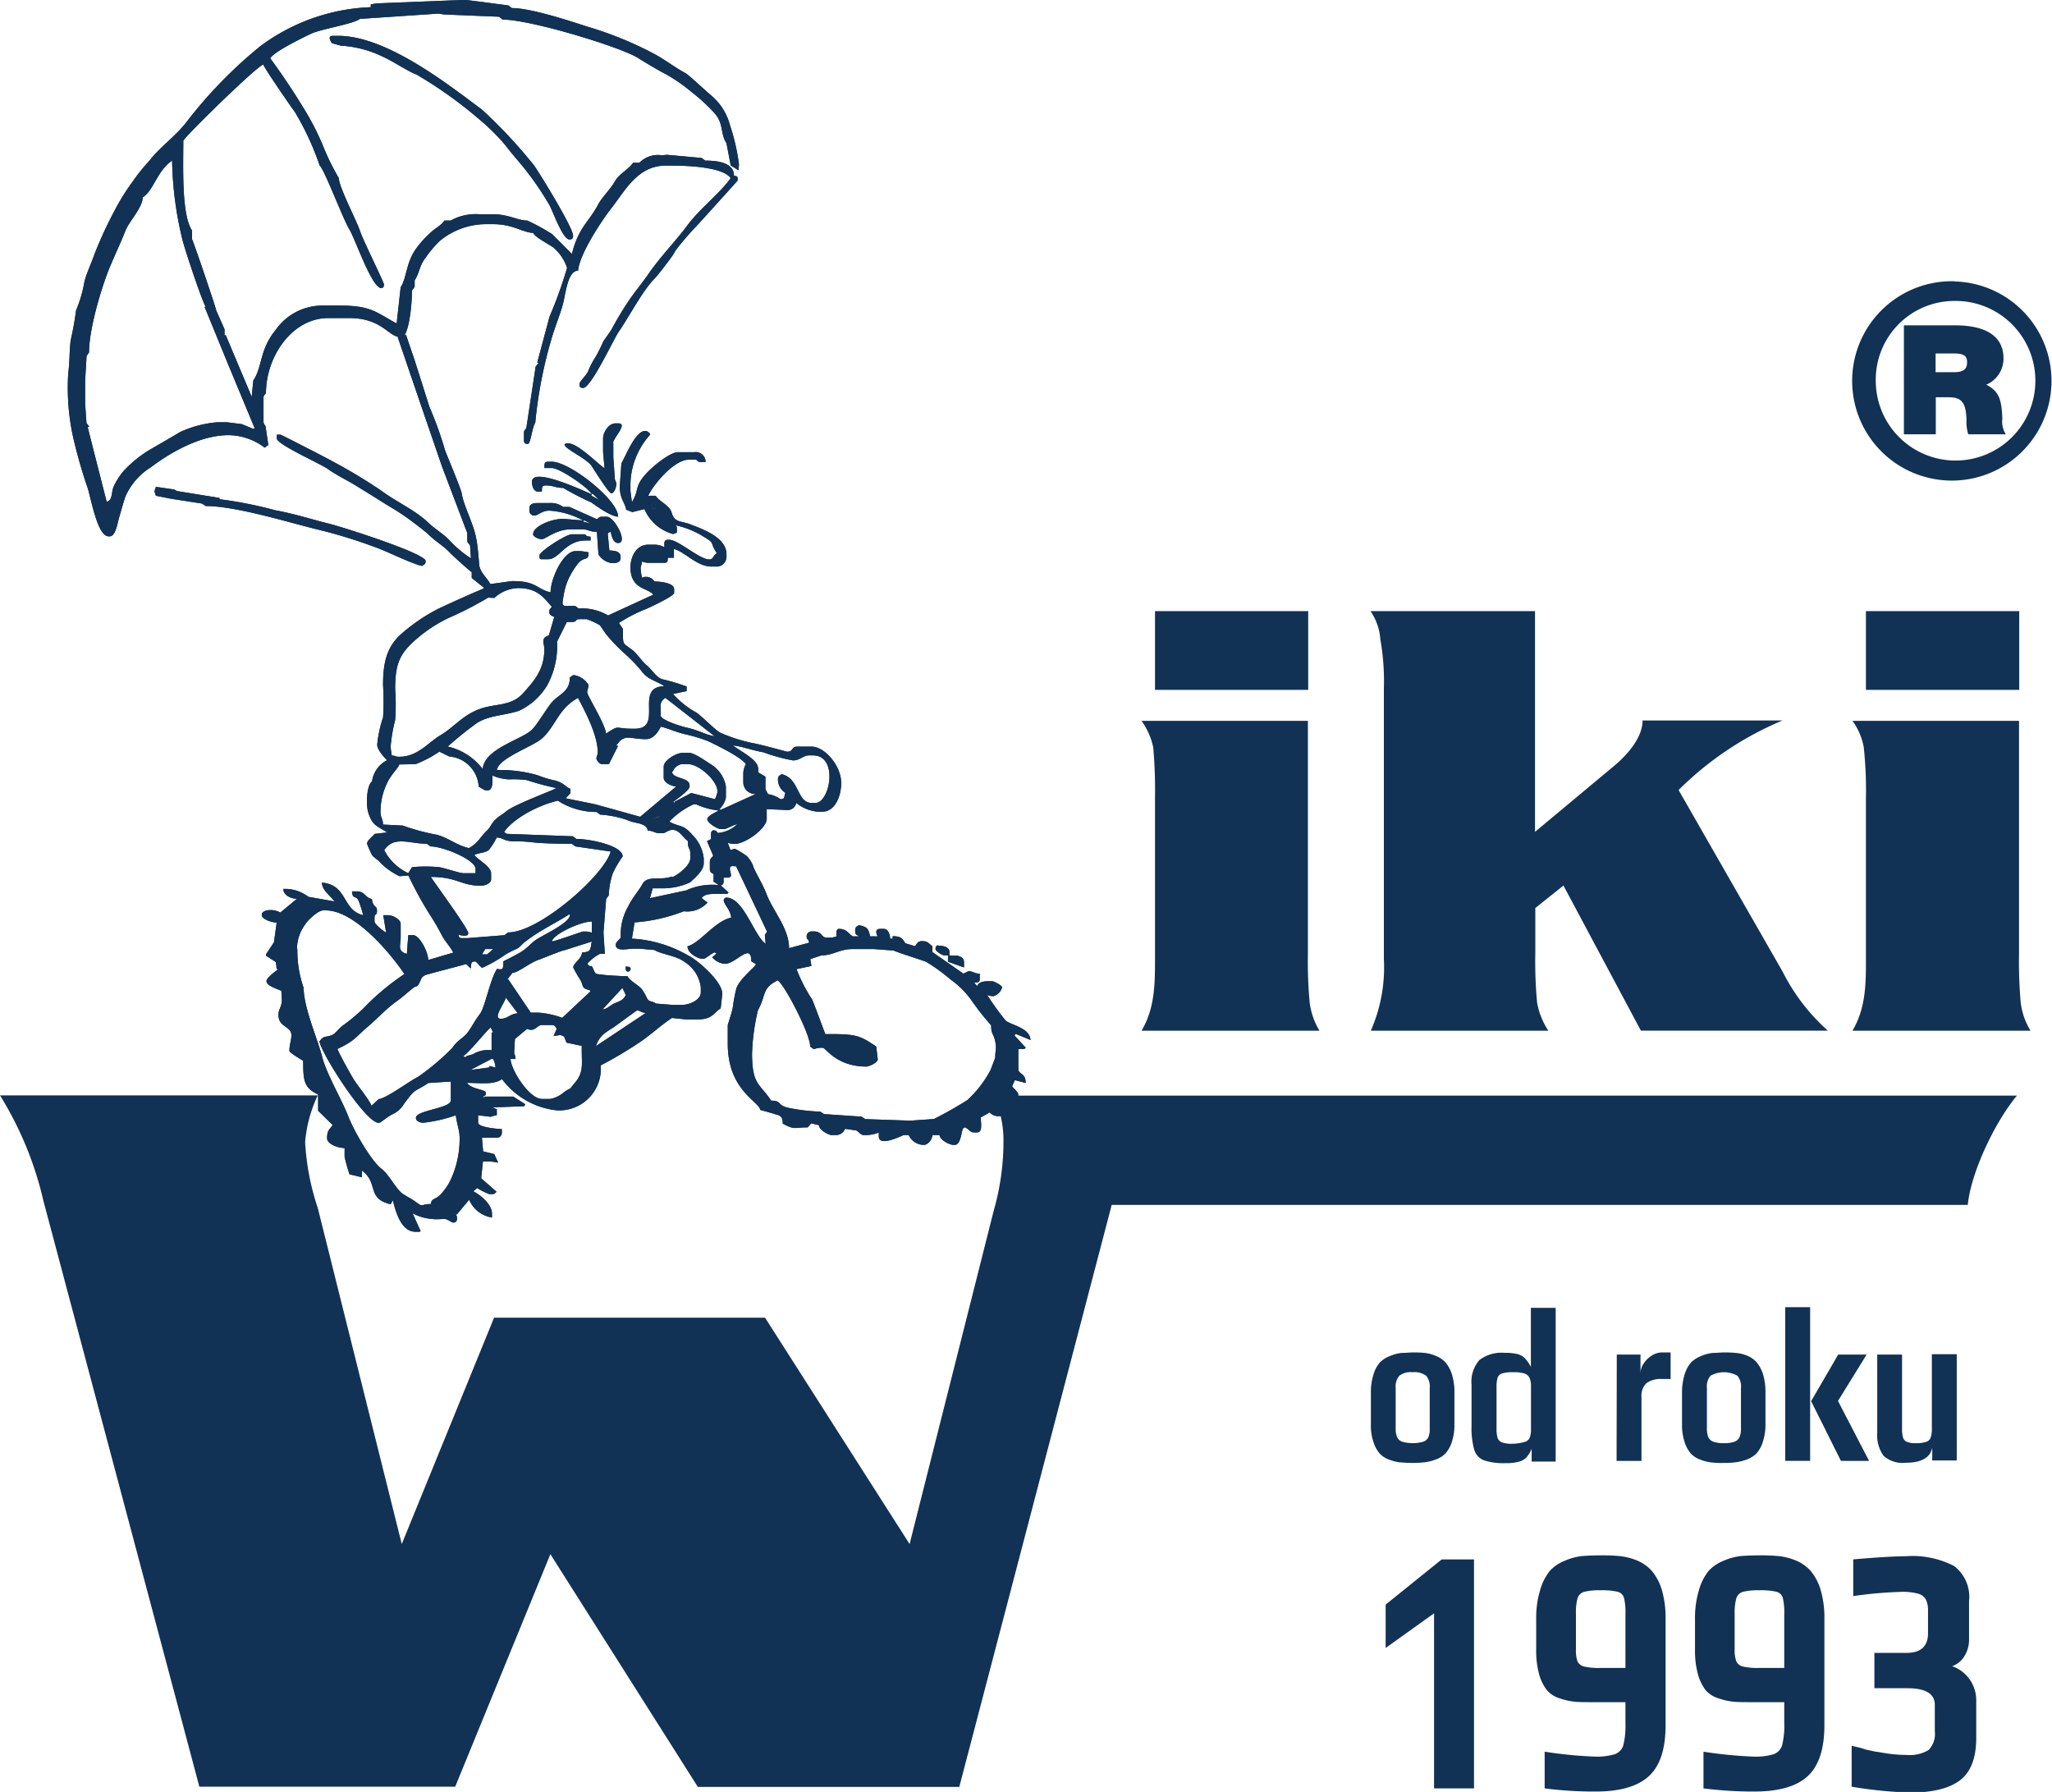 <svg id="Layer_1" data-name="Layer 1" xmlns="http://www.w3.org/2000/svg" viewBox="0 0 208.54 182.09"><defs><style>.cls-1,.cls-2{fill:#113255;}.cls-1{fill-rule:evenodd;}</style></defs><title>Logo</title><path class="cls-1" d="M237.22,82.64h1.34c1.31,0,1.74.53,1.8,2.28a4.14,4.14,0,0,0,.18,1.48h3.81a2.46,2.46,0,0,1-.35-1.57c-.06-2.1-.41-2.83-1.63-3.47a2.87,2.87,0,0,0,1.75-2.68c0-2.18-1.69-3.35-4.92-3.35H234V86.4h3.24V82.64Zm0-4.45h1.86c1,0,1.34.23,1.34.9s-.35,1-1.34,1h-1.86V78.19Zm1.92-7.34A10.13,10.13,0,1,0,249,81a10.11,10.11,0,0,0-9.9-10.13Zm0,2a8.11,8.11,0,1,1-8,8.12,8,8,0,0,1,8-8.12Z" transform="translate(-40.51 -42.27)"/><path class="cls-1" d="M173.46,104.37H157.89v8h15.57v-8Zm0,11.15H156.52a7.13,7.13,0,0,1,1.19,2.69,49.81,49.81,0,0,1,.18,5.18v16.32c0,2.48,0,5-1.37,7.3h18.09a7.24,7.24,0,0,1-1-2.87,44.87,44.87,0,0,1-.18-5V115.52Zm25.93,16.72L207.27,147h19a20.15,20.15,0,0,1-4.6-6l-10.57-18.45a33,33,0,0,1,10.57-7.07H207.44c0,1.72-1.5,3.45-2.87,4.6l-8.06,6.72V104.37H179.79a5.76,5.76,0,0,1,1,2.87,24.24,24.24,0,0,1,.36,5v27.47a16,16,0,0,1-1.33,7.3h18.05a7.51,7.51,0,0,1-1.15-2.87,44.87,44.87,0,0,1-.18-5v-4.6l2.88-2.3Zm46.33-27.87H230.14v8h15.58v-8Zm0,11.15H228.77a6.49,6.49,0,0,1,1.15,2.69,40.81,40.81,0,0,1,.22,5.18v16.32c0,2.48,0,5-1.37,7.3h18.1a7.1,7.1,0,0,1-1-2.87,47.49,47.49,0,0,1-.17-5V115.52ZM96.43,200.18l15,23.67H138l15.49-59.14h87c.31-3.19,2.65-8.28,5-11.11h-104a10.78,10.78,0,0,1,1,4.43,25.61,25.61,0,0,1-1,7.3l-8.54,33.84-14.69-23H90.72l-9.38,23L72.8,165a25.2,25.2,0,0,1-1.28-6.68,13.82,13.82,0,0,1,1.28-4.74H40.51a35.34,35.34,0,0,1,4.42,10.75l15.84,59.5h26l9.69-23.67Z" transform="translate(-40.51 -42.27)"/><path class="cls-1" d="M74.25,46.66l.89.25A11.18,11.18,0,0,1,79.35,48c1.07.47,2.64,1.54,3.48,1.84a43.62,43.62,0,0,1,6.31,4.49A22,22,0,0,1,91.85,57c.81,1.08,1.59,1.88,2.39,2.95a30.13,30.13,0,0,1,2.13,3.2c.35.66,1.34,3.45,2,3.45.29,0,.38-.09.38-.38,0-.83-3.36-6.27-3.94-7.11a50.78,50.78,0,0,0-5.33-5.71c-3.13-2.3-9.56-7.49-14.61-7.49h-.5c-.62,0-.27.5-.13.76Z" transform="translate(-40.51 -42.27)"/><path class="cls-2" d="M74.25,46.66l.89.25A11.18,11.18,0,0,1,79.35,48c1.07.47,2.64,1.54,3.48,1.84a43.62,43.62,0,0,1,6.31,4.49A22,22,0,0,1,91.85,57c.81,1.08,1.59,1.88,2.39,2.95a30.13,30.13,0,0,1,2.13,3.2c.35.66,1.34,3.45,2,3.45.29,0,.38-.09.38-.38,0-.83-3.36-6.27-3.94-7.11a50.78,50.78,0,0,0-5.33-5.71c-3.13-2.3-9.56-7.49-14.61-7.49h-.5c-.62,0-.27.5-.13.76Z" transform="translate(-40.51 -42.27)"/><path class="cls-1" d="M102.82,87.29c0-.51,1.56-2,.51-2h-.26c-.72,0-1.27.93-1.27,1.52v1.4l.15,1.65c-.65-.42-2.7-2.54-3.7-2.54-.25,0-.23,0-.38.13.13.5,2.25,1.4,2.77,2.18.26.39,1.74,2.77,2,2.77s.51-.56.51-1A1.87,1.87,0,0,0,103,91l-.16-2.28,0-1.4Z" transform="translate(-40.51 -42.27)"/><path class="cls-2" d="M102.82,87.29c0-.51,1.56-2,.51-2h-.26c-.72,0-1.27.93-1.27,1.52v1.4l.15,1.65c-.65-.42-2.7-2.54-3.7-2.54-.25,0-.23,0-.38.13.13.5,2.25,1.4,2.77,2.18.26.39,1.74,2.77,2,2.77s.51-.56.51-1A1.87,1.87,0,0,0,103,91l-.16-2.28,0-1.4Z" transform="translate(-40.51 -42.27)"/><path class="cls-1" d="M106.76,94c.51-.14.36,0,.38-.64h-.38V94Z" transform="translate(-40.51 -42.27)"/><path class="cls-2" d="M106.76,94c.51-.14.36,0,.38-.64h-.38V94Z" transform="translate(-40.51 -42.27)"/><path class="cls-1" d="M101.39,93.06l-.8-.43.13-.22.67.65Zm1.94,1.72c0-1.73-4.93-5.59-6.73-5.59h-.38c-.43,0-.37.23-.38.64h.76c.8,0,3.71,2,4.06,2.67-.26-.07-6.09-2.92-6.09-1.27,0,.44.18,1,.63,1h.38c0-.41,0-.63.38-.63.81,0,1,.25,1.78.25a29.39,29.39,0,0,0,2.85,1.47c.57.39,2,1.45,2.74,1.45Z" transform="translate(-40.51 -42.27)"/><path class="cls-2" d="M101.39,93.06l-.8-.43.13-.22.67.65Zm1.94,1.72c0-1.73-4.93-5.59-6.73-5.59h-.38c-.43,0-.37.23-.38.64h.76c.8,0,3.71,2,4.06,2.67-.26-.07-6.09-2.92-6.09-1.27,0,.44.18,1,.63,1h.38c0-.41,0-.63.38-.63.81,0,1,.25,1.78.25a29.39,29.39,0,0,0,2.85,1.47c.57.39,2,1.45,2.74,1.45Z" transform="translate(-40.51 -42.27)"/><path class="cls-1" d="M99.88,95.14l.68.34-.81-.21.13-.13Zm3.7,3.7c0-.52-.58-.63-1.14-.63l-.16-1.65c0-.17.19-.2.29-.26.1.44.25,1.15.76,1.15,1.06,0-.39-2.67-1.14-2.67h-.51c-.29,0-.28.1-.51.25l-2.8-1.25h-.63a2.09,2.09,0,0,0-1.4-.39H95.07c-.39,0-.76.12-.76.51v.26a.49.49,0,0,0,.51.5c.37,0,.75-.5,1.52-.5a8.22,8.22,0,0,1,3.43,1L97.87,95c-1.11-.08-3.18.7-3.18,1.55,0,.25.53.51.89.51s1.46-1,2.92-1h1.15c.71,0,.69.25,1.52.25l.16,2.29a1.88,1.88,0,0,0,1.36.89h.13c.39,0,.76-.12.76-.51v-.13Z" transform="translate(-40.51 -42.27)"/><path class="cls-2" d="M99.88,95.14l.68.34-.81-.21.13-.13Zm3.7,3.7c0-.52-.58-.63-1.14-.63l-.16-1.65c0-.17.19-.2.29-.26.1.44.25,1.15.76,1.15,1.06,0-.39-2.67-1.14-2.67h-.51c-.29,0-.28.1-.51.25l-2.8-1.25h-.63a2.09,2.09,0,0,0-1.4-.39H95.07c-.39,0-.76.12-.76.51v.26a.49.49,0,0,0,.51.5c.37,0,.75-.5,1.52-.5a8.22,8.22,0,0,1,3.43,1L97.87,95c-1.11-.08-3.18.7-3.18,1.55,0,.25.53.51.89.51s1.46-1,2.92-1h1.15c.71,0,.69.25,1.52.25l.16,2.29a1.88,1.88,0,0,0,1.36.89h.13c.39,0,.76-.12.76-.51v-.13Z" transform="translate(-40.51 -42.27)"/><path class="cls-1" d="M96.22,99.1c1.15,0,1.73-1.91,3.81-1.91h.5v-.38c-.74-.06-.26-.25-.76-.25H98.63c-.6,0-3.3,1.74-3.3,2.16s.09.38.38.38Z" transform="translate(-40.51 -42.27)"/><path class="cls-2" d="M96.22,99.1c1.15,0,1.73-1.91,3.81-1.91h.5v-.38c-.74-.06-.26-.25-.76-.25H98.63c-.6,0-3.3,1.74-3.3,2.16s.09.38.38.38Z" transform="translate(-40.51 -42.27)"/><path class="cls-1" d="M58.14,92l-1.79-.26c-.09.36-.13.26-.13.53,0,0,.09.23.13.38l1.54.3,3.15.49.37.25c3.15,0,8.69,1.75,11.64,2.45a51.68,51.68,0,0,1,5.34,1.64c1.44.49,3.68,1.67,5,2,.2-.13.38-.17.38-.5,0-.77-8.49-3.47-9.8-3.79-1.86-.46-3.48-1-5.49-1.37A42,42,0,0,0,62.82,93l0-.13-4.32-.7-.38-.2Z" transform="translate(-40.51 -42.27)"/><path class="cls-2" d="M58.14,92l-1.79-.26c-.09.36-.13.26-.13.53,0,0,.09.23.13.38l1.54.3,3.15.49.37.25c3.15,0,8.69,1.75,11.64,2.45a51.68,51.68,0,0,1,5.34,1.64c1.44.49,3.68,1.67,5,2,.2-.13.38-.17.38-.5,0-.77-8.49-3.47-9.8-3.79-1.86-.46-3.48-1-5.49-1.37A42,42,0,0,0,62.82,93l0-.13-4.32-.7-.38-.2Z" transform="translate(-40.51 -42.27)"/><path class="cls-1" d="M106.76,125.76c.52,0,.53-.16.76-.51-.5.12-.52.14-.76.51Z" transform="translate(-40.51 -42.27)"/><path class="cls-2" d="M106.76,125.76c.52,0,.53-.16.76-.51-.5.12-.52.14-.76.51Z" transform="translate(-40.51 -42.27)"/><path class="cls-1" d="M135.84,138.33c-.18,0-.26.18-.26.38s.67.64.89.64h.38V140l1.63.58,0-.58c0-.41-.46-.63-.89-.63H137V139c0-.5-.63-.64-1.14-.64Z" transform="translate(-40.51 -42.27)"/><path class="cls-2" d="M135.84,138.33c-.18,0-.26.18-.26.38s.67.64.89.64h.38V140l1.63.58,0-.58c0-.41-.46-.63-.89-.63H137V139c0-.5-.63-.64-1.14-.64Z" transform="translate(-40.51 -42.27)"/><path class="cls-1" d="M104.34,141a.3.3,0,0,0,.26-.25c0-.26-.26-.24-.51-.26,0,.25,0,.51.25.51Z" transform="translate(-40.51 -42.27)"/><path class="cls-2" d="M104.34,141a.3.3,0,0,0,.26-.25c0-.26-.26-.24-.51-.26,0,.25,0,.51.25.51Z" transform="translate(-40.51 -42.27)"/><path class="cls-1" d="M85,43.64l.64.1,5.59.23.36.29c2.85,0,12,2.79,13.76,3.9.63.4,2.18,1.33,2.8,1.63a17.48,17.48,0,0,1,2.63,1.82,18.53,18.53,0,0,1,2.32,2.13c1,1.1.58,2.09,1.24,3.08l.43,2.27.79.48.05-.6a21.18,21.18,0,0,0-.92-4A5.87,5.87,0,0,0,112.82,52c-.56-.46-2.28-2.09-2.65-2.3-1.09-.59-2-1.3-3-1.86A36.62,36.62,0,0,0,100.28,45c-1.65-.53-5.77-1.91-7.75-1.91l-.36-.27-4.32-.56-1.92.07-7.11.28-.63.1V43a20,20,0,0,0-11.27,4,46.13,46.13,0,0,0-7.5,7.73c-1.15,1.46-2.64,2.46-3.74,3.89A18.25,18.25,0,0,0,54,60.71,22.28,22.28,0,0,0,52.52,63a42.4,42.4,0,0,0-2.44,5.18c-.3.89-.84,2-1,2.78a13.36,13.36,0,0,1-.84,2.85,30.15,30.15,0,0,1-.54,3c-.15,1-.09,2.27-.25,3.3a23.57,23.57,0,0,0,.44,6.35,50.29,50.29,0,0,0,1.54,5.43c.36,1.17,1,4.88,2.11,4.88h.13c.57,0,.77-1.28.93-1.85.27-.94.37-1.32.64-2.16a6.66,6.66,0,0,1,2.59-3c1.78-1.34,4.88-3.27,7.9-3.27a6.17,6.17,0,0,1,3.68,1.27l.37-.27-.28-1.89c-.11-.23-.21-.22-.21-.51V82.72c0-.29.1-.28.25-.51,0-3.64,2.6-7.62,6.35-7.62H76c3.29,0,4,1.88,5.08,1.91l-.16,0,2.27,6.65,2.27,6.61L88,96.44v.88l.28.37L88.37,99a10.7,10.7,0,0,1-2.22-1.87c-.69-.7-1.4-1.06-2.15-1.78-1.26-1.22-3.34-2.16-4.77-3.24a54.84,54.84,0,0,0-5-3c-.42-.25-5.15-2.67-5.21-2.67h-.38v.38c0,.62,4.49,2.59,5.24,3.14s1.88,1.1,2.64,1.56c.93.58,1.64,1,2.58,1.6s1.68,1,2.57,1.62c.41.27,2.07,1.53,2.37,1.83.75.75,1.52,1.13,2.26,1.93.28.29,1.83,1.69,2.15,1.91V101l1.25,1-.11.12c-.15,0-4.26,1.86-4.65,2.07a18.16,18.16,0,0,0-3.89,2.72c-1.2,1.22-1.62,2.63-1.61,5a25.08,25.08,0,0,1,0,3.26,12.23,12.23,0,0,0-.59,2.71V118c0,.45.72,1.26,1,1.52a2.84,2.84,0,0,0-1.53,2.16c-.56.38-.63,2.41-.38,3.18.45,1.4,1,1.37,1.91,2l-1.27.15c-.22.29-.77.66-.77,1a10.79,10.79,0,0,0,.51,1.15c.12.2.6.47.86.79a7.08,7.08,0,0,0,1.94,1.36l.89-.08a39,39,0,0,0,2.19,4,21.43,21.43,0,0,1,1.17,2c.36.7.82,1.12,1.21,1.84l-2.55.75c0-.81-.89-2.52-1.52-2.52H82l-.14,1.9c-1-.26-.63-.9-.63-1.65v-1.4c0-.44-.78-.88-1.27-.88h-.5l.29,1.77c-.27-.15-1.18-.85-1.18-1.14v-.38c0-.44.25-.19.25-.64v-.12c0-.48-.43-.27-.51-1.14-.67-.08-.69-.77-1.52-.77h-.51c.08.93.43.28.72,1.07a12.81,12.81,0,0,1,.42,1.35c-2.15-.5-1.56-3.09-4.19-3.31,0,.79.91,1.37,1.27,1.91l-2.65-.47a3.94,3.94,0,0,0-2.17-.8H69.3c0,.62.76,1,1.39,1L69,135a2,2,0,0,0-1-.25c-.39,0-.89.1-.89.51s1,.75,1.52.76l-.28,2-.81,1.23,0,.13,1,.65.06.4c0,.25,0,.23.13.38-.23.15-1.14.85-1.14,1.15,0,.5,1.1.79,1.52,1,0,.48.1,1.08,0,1.32-.08.41-.3.63-.3,1.09,0,1,.65,1.07,1.11,1.56s0,1.23,0,2.13c0,.17,1.18.87,1.4,1,0,2.07.09,2.75,1.52,3.43l0,1.65,1.48,1.45c-.36.51-.57.56-.57,1.34,0,.62,1.15,1,1.78,1v.89a17.21,17.21,0,0,0,.5,1.78l1.26.3v-.68c1.73,1.26.44,2.85,2.92,3.42l.22-.4c.33,1.27.86,3.2,2.32,3.2h.39l.12-.06-.82-1.82a5,5,0,0,0,2,.58c.41.06.84,0,1.22,0s.69.36.91.36.38-.09.38-.38,0-.17-.12-.51l.1.08,1.26-1.51a3,3,0,0,0,2.32,1.81v-.38c0-1-1.21-1.92-1.9-2.29L89,163a7.81,7.81,0,0,0,1.23.61h.25c.25,0,.23,0,.38-.13l.11-.11L89.41,162l.18-1.71h.66a6,6,0,0,1,.89.13l-.4-.88-1.13-.27-.12-1.39H91a.49.49,0,0,0,.51-.51V157c-.41,0-2.41-.18-2.41-.64v-.76l1.26.15c.15,0,.28-.12.64-.15V155l-.41-.2,3.21-.12.08-.21-1.21-.77-2.94,0,0,.13-.13-.12c.22-.17.28-.05.28-.4s-1.45-.33-1.91-1c1.45,0,2.67.22,3.56-.38a8,8,0,0,0,5.59,3.17,4.23,4.23,0,0,0,4.44-4.57,41.83,41.83,0,0,0,3.83-2.26c1.26-.83,2.15-1.72,3.41-2.56l1.52.16.89,0c1.73,0,1.67-.55,2.54-1.14l.16-1.39c.12-1.25-2.51-3.53-3.5-4a12.87,12.87,0,0,0-5.68-1.69L105,136a16.92,16.92,0,0,0,5-1.13,2.78,2.78,0,0,0,2.41-.88l-.59-.46c.27-.4.83-.43,1.61-.43h1l.12-.13-.79-.73-.09.1c.23-.2.38-.16.38-.51v-.38h.38c.63,0,.26-.49.26-.89s.35-.25.63-.26l3.14,6.63c0,.09-.22.29-.22.36l.08.88c-1.18-.8-2.23-4.69-4-4.69a.3.3,0,0,0-.26.25c0,.44.7,1,.76,1.78-1.74.41-3.13,2.57-4.44,2.92,0,.75,1.11,1.27,1.52,1.27h.13c.19,0,1-.73,1.14-.64l.15.11-.43.38a1.89,1.89,0,0,0,1.3.66c1.12,0,2.67-2.24,2.67-.26l.48.3c-.05.24-1.68,1.5-2,2.47a18.52,18.52,0,0,0-.36,1.93c-.07.45-.51,1.75-.51,1.78v1.9c0,4.75,3.23,5.89,3.3,6.73.45.11,1.06.29,1.38.39.6.19.91.16.91,1,1.26.67,1.12.38,2.54.38l.35-.41.79.19c0,.49,1,1,1.27,1h.38a1,1,0,0,0,1-.63l1.14.16c.29.16.45.47.76.47h.38a4,4,0,0,0,1.15-.25v.38c0,1.16,2.47-.13,2.54-.13h.5a1.69,1.69,0,0,0,1.53,1c.45,0,.85-.56.89-1H136c0,.48,1,1,1.4,1h.13c.53,0,.64-.94.76-1.4.23-.91.68.13,1.14.13h.38c.58,0,.38-.9.38-1.52l.9-.51a1.17,1.17,0,0,0,.88.38h.51l-.3-1.55.29-.13.17.78c.41.11.39.26.85.26s.51-.56.51-1v-.51c0-.32-.43-.59-.63-.89l.28-.62,1.1.29c0-1.07-.75-.83-.75-1.45v-2h.38c.25,0,.23,0,.38-.13l-1.15-1.25.12-.16,1.51.62c-.07-1.28-2.12-1.54-2.55-2a26.86,26.86,0,0,1-1.86-2.58,1.72,1.72,0,0,0,.63.13,1.29,1.29,0,0,0,.89-.89c0-.22-.85-.63-1-.63h-.39c-.54,0-1,.09-1.14.5l-.3-.35c.41-.06.56,0,.56-.41v-.51c-.54,0-.68-.25-1.15-.25l-.51.25-3.15-2.19,0-.6c-.35-.24-.44-.51-1-.51h-.12c-.36,0-.49.29-.64.51l-1-.3c-.31-.52-.43-.7-1.28-.72v.26h-.26c0-.46-.22-1-.63-1h-.38c-.56,0-.4.47-.26.76h-.76c-.19-.83-.31-.95-1.14-1.14-.2.13-.38.17-.38.51v.13c0,.35.15.31.38.5h-.64c-.46-.31-.61-.76-1.39-.76-.18,0-.26.18-.26.38v.38a1.72,1.72,0,0,1-.63.13h-.38c-.51,0-.45-.63-1.27-.63H123a.49.49,0,0,0-.51.5c0,.42.11.1.26.64l-2.05.56c0-2-1.63-3.78-2.29-5.49-.38-1-.83-1.66-1.29-2.65a3,3,0,0,0-.7-1.21,10.84,10.84,0,0,0-1.17-.73c-.26,0-.16,0-.5.12l-.28-.75a2.28,2.28,0,0,0,.66.12c1.18,0,3.3-1.61,3.3-2.54v-1l2,.09a.89.89,0,0,0,1-.72,4,4,0,0,0,2.16.89h.5c1.28,0,1.91-1.58,1.91-2.92,0-1.75-1.68-3.69-3-3.69h-1.52c-.51,0-.39.51-.89.51h-.13s-2.82-.78-3.56-.89a16.51,16.51,0,0,1-3.25-1.06c-.65-.44-1.57-1.42-2.33-2a8.92,8.92,0,0,1-2.41-1.91l1.38-.29v-.47a20.36,20.36,0,0,0-2.44-.73c-.63-.16-1.09-1-1.62-1.43s-.93-1.15-1.48-1.57c-1-.77-.93-.42-.93-2.11l-.41-.62a16,16,0,0,1,2.89-1.47c.43-.21,2.72-1.25,2.72-1.59v-.38c0-.63-1.42-.77-2-.77a1,1,0,0,0-1.27-.38,7.3,7.3,0,0,1-.13-.89c0-.47.09-.24.13-.76a1.78,1.78,0,0,0,.64.13H108c.38,0,.35-.15.38-.51H109v-.89c1.08.25,2.32,1.78,3.81,1.78h.64a1,1,0,0,0,.89-1v-.25c0-1.67-2.29-2.5-3.58-3-1.07-.44-1.69-.15-2-1.26-.22-.71-1.22-1.08-1.62-1.68h-.76c.57-1.19,2.63-3.68,4.19-3.68h.5c.45,0,.2.25.64.25h.51a1,1,0,0,0-1.15-1h-1.65c-.84,0-2.5,1.42-3,1.93-1.56,1.57-.88,1.87-1.69,3.15l-.15-1.14,0-.77a7.72,7.72,0,0,1,2-4.95c0-.15-.26-.38-.51-.38-1,0-2,2.62-2.41,3.3l-.16,2.28,0,.13c0,1.22.58,1.65.64,2.29l.63.25L106,94a4.43,4.43,0,0,0,2.93,2.54l.37-.15v-.36c0-.24,0-.23-.13-.38a8.79,8.79,0,0,1,2.59,1c1.6.93.77.6,1.6,1.83-.46.31-.34.64-.76.64-1,0-3.16-2-4.07-2h-.12c-.46,0-.38.32-.38.76a2,2,0,0,0-1-.26h-.63c-1.39,0-1.93,1.53-1.8,2.68.21,1.89,1.8,1.72,2.3,2.4l-4.59,2.11a5.35,5.35,0,0,0-3-.71l-.36-.27c-1.37,0-1.38.21-1.17-1a7,7,0,0,1,.52-1.77,8.32,8.32,0,0,1,.92-1.49c.73-.87,1.09-.18,1.11-1.17a6,6,0,0,0-.89-.13H99c-1.22,0-2.51,2.69-2.54,4.19-1.42-.33-1.42-1.14-3.81-1.14h-.13l-2.17.3c-.36-.64-1-1.18-1.12-1.83-.11-1.06-.13-1.74-.31-2.74-.29-1.61-1.26-3.29-1.48-4.61C87.39,92,86,88.73,85.73,88a36.27,36.27,0,0,0-1.58-4.39L82.69,79l-.92-2.71-.16.06c.53-.78.77-3.26.77-4.57l.27-.37,0-.65c.46-.68.48-1.47,1.06-2.23a12.06,12.06,0,0,1,1.45-1.74,7.41,7.41,0,0,1,4.6-1.74h.89c2,0,3,.86,4.06.89.12.42,1.64,1.17,2.06,1.5a4.62,4.62,0,0,1,1.37,2.05,42.89,42.89,0,0,1-1.78,4.95l-1.25,4.67.13.05-.29.35L94,85.76c-.14.23-.24.23-.24.51V87c0,.29.09.38.39.38s.42-1.66.76-2.16A44.65,44.65,0,0,1,96.5,76.9c.33-1.21.94-2.67,1.22-3.73s.47-3.38,1.54-3.4c.15-1.73,2.48-5.2,3.41-6.38,1.33-1.67,2.61-4.29,5.48-4.29h.77c1.83,0,5.13.21,5.84,1.27-.93,1.39-3.15,3.12-4.37,4.77s-2.75,3.18-4,5c-.59.85-1.29,1.69-1.94,2.63a32.64,32.64,0,0,0-1.72,2.85c-.24.43-.69,1-.92,1.37a15.53,15.53,0,0,1-.76,1.53,8.15,8.15,0,0,0-.78,1.5c-.2.44-.87,1-.87,1.29s.09.38.38.38c.78,0,3-4.77,3.59-5.68,1.08-1.55,2.46-4.24,3.69-5.46.27-.27,1.84-2.28,2-2.64s1.76-2.2,2.07-2.5,4.35-4.79,4.35-4.8V60.5c0-.35-.1-.31-.38-.38,0-1.29-1.58-1.53-2.92-1.53l-.37-.27L108.28,58l-.51.05a2.63,2.63,0,0,0-2.28.76h-.64c-.46.69-1.44,1.11-1.92,2-.33.61-1.26,1.54-1.61,2.2-1,1.9-2,2.32-2.69,5.06l-2-2a20,20,0,0,0-2.54-1.39c-1,0-1.84-.64-3.56-.64H89.23a5.3,5.3,0,0,0-2.92.64h-.63c-.36.53-.93.75-1.49,1.3a9.86,9.86,0,0,0-1.33,1.47c-1.11,1.48-1,3.07-1.63,4l-.41,3.69C78.7,74,78.26,73.32,75,73.32H73.36a5.81,5.81,0,0,0-4.86,2.51c-1.63,2-1.3,3.69-2.25,5.11l-.16,1.65-2.64-6.27-.12.05v-.64l-.85-1.92c0-.2-2.31-7-2.45-7.22V65.7c-1.09-1.62-.89-6.51-.89-9.14.55-.82,7.49-7.57,8.13-7.74,0,.22,2.87,4.4,3.19,4.8A28.31,28.31,0,0,1,73,59.1c.44.3,2.38,5.45,3,6.45s2.29,6,3.27,6c.18,0,.26-.17.26-.38s-2.14-4.54-2.4-5.34c-.38-1.17-2.18-4.55-2.18-5.45a24.28,24.28,0,0,1-1.59-3.23,26.27,26.27,0,0,0-1.6-3.23,67.6,67.6,0,0,0-3.79-5.73c.47-.71,3.13-2,4.12-2.48s4.34-1,5-1.52l8-.54ZM88.34,151c.14-.1,2.15-1.14,2.16-1.14.27,0,.32.63.38.89l-.63-.16,0,.15-1.93.26Zm-.76-1.4c.7-.47,2.42-2.67,2.8-2.92l.25.51h-.16v1.4l0,.38H90a2.92,2.92,0,0,0-1.21.31c-.41.19,0,.06-.55.22-.14.05-.14,0-.29.09s-.14.14-.17.09,0,.07-.07,0l-.13-.13Zm6.48-2.79c.81.39,1-.38,1.52-.38h1c.34,0,.37.18.51.38l-.32.74.7-.11.37.16.24.62,1.55.33V149c0,1.43.2,2.23-.67,3.27s-.09.26-1.15,1a3,3,0,0,1-1.36.67h-.89c-1.19,0-3.06-2.77-3.17-4.06h.51c0-.51-.15-.32-.13-.76l.07-1.27,1.2-1Zm7,1.78c.44-1.2,1-1.38,1.91-2,.23-.16,2.23-1.64,2.28-1.64.34,0,.33.2.89.25L101,148.62Zm-9.65-2.8c-.87,0,.37-1.56.51-2.15l1.21,1.6c-.82.06-1,.55-1.72.55Zm12.36-3.12.34.71c-.28.52-.5.57-1.09.82s-.73.58-1.27.64l2-2.17Zm15.07,11.38c-1.12-1.67-1.9-1.55-1.9-4.7a21.17,21.17,0,0,1,.61-4.46c.84-1.46.35-2.21,2-3,.72.48,3.3,5.44,3.3,6.73l.37.27a2,2,0,0,1,.78-.15h.12c.32,0,1.36,1.91,4.45,1.91.23,0,1.19-.4,1.14-.76l-.15-1.27c-1.6-1.09-2-1.27-4.68-1.27h-.5s-1.21-3.26-1.33-3.5a16.5,16.5,0,0,1-1.59-3.1l1.51-.32-.11-.7,1.14-.38c1.21,0,1.79-.64,3.17-.64h2.16l2,.15c.24.14,2.77.94,3.29,1.14a18.2,18.2,0,0,1,2.5,1.81,9,9,0,0,1,2.21,2.24,25.36,25.36,0,0,0,1.91,2.41c0,.95.24.81.41,1.62s0,.85,0,1.68l-.47,1.24a11.46,11.46,0,0,1-2.35,3.05,38.63,38.63,0,0,1-3.41,1.93l-2.28.16-.38,0-4.32-.15-.37-.25-3.82-.26-.37-.25a18.66,18.66,0,0,1-2.86-.31c-1.78-.29-.85-.81-2.23-.81ZM70.69,138.71a4.2,4.2,0,0,1,.82-2.48c.29-.49,1.34-1.45,1.85-1.45h.25c3,0,6.68,4.5,8,6.47a24.94,24.94,0,0,0-4.21,3.53,18.83,18.83,0,0,1-2.09,1.73c-.32.23-.72.78-1,.91-.67.32-.88,0-1.34.69.35,1.5,4.72,8.25,6,8.25h.12c.08,0,.83-.64,1.3-.86a2.64,2.64,0,0,0,1.2-1.09c1.2-1.62.93-1.09,2.46-2.09l2.28-.15v1.91c0,.83-3.55,1-3.55,1.78,0,.37.46.5.76.5a15,15,0,0,0,3.3-.76c.07.79.38,1.5.38,2.29v.25a9.78,9.78,0,0,1-.84,3.86,5.34,5.34,0,0,1-.88,1.4c-.64.87-1.14.53-1.2,1.22-1.18,0-.66.43-1.63-.28-.35-.26-1-.58-1.33-.83-.67-.58-1.33-1.9-2-2.42-1.1-.81-2.86-3.91-3.42-5.34-.65-1.7-2.24-4.37-2.67-6.09s-1.88-5-1.88-7a11.49,11.49,0,0,1-.64-3.94Zm19.1,0,.84,0-.61.54-.53,0,.3-.48Zm10.87-.8c-.2.87,0,1.07-1,1.15-.06.7-.89,1.06-.89,1.53a12.63,12.63,0,0,0,.74,1.29c.34.64.06.8.91,1l.11.12-2.88,2.7a8.61,8.61,0,0,0-2.44-.53h-.76l-2.29-3.39-.13.08.55-.73c.54,0,1.74-1,2.62-1.31.28-.09,2.47-1,2.71-1l2.76-.88Zm-4.06,0c.2-.74,2.93-2,4.06-2v1.14a2,2,0,0,0-.63-.12h-.26c-.13,0-2.84,1-3.17,1Zm-7,2.67a13.67,13.67,0,0,0,2.26-1.3A9.17,9.17,0,0,1,93,138.7c.39-.19.56-.53,1-.82,1.27-1,3-1.82,4.4-2.72.32.7-2.54,2.07-3.23,2.49s-.92.84-1.62,1.3c-.37.24-1.49.82-1.88,1,0,.79-.05.91-.64.77-.72,1.07-1.22,3.9-1.75,4.59s-.83,1.34-1.27,1.91-1,.73-1.52,1.52A23.68,23.68,0,0,1,83,151.69c-.82.4-3.31,2.25-4,2.26l-.72.68c-.45-.9-1.32-1.87-1.88-2.77-.27-.44-1.5-2.65-1.59-3,1.83-.87,1.73-1.12,3.15-2.32,1-.86,1.8-1.77,2.9-2.55.58-.42,1-.81,1.54-1.25s.42,0,.76-.65c.2-.4.16-.51.54-.72.13-.08,3.76-1,4.19-1.14l.46.46c.06-.49,0-.72.43-.72.19,0,.57.64.76.64Zm-.88-11.43c.51-.25,1.13-.2,1.49-.53a8,8,0,0,0,.79-1.25c.74.06.7.39,1.78.39a15.15,15.15,0,0,1,1.91.11c1,.12,2.93.14,3.93.14l.37.27,3.58.52c-.61,2.35-7.23,8.22-10.43,8.22l-.36.28L88,137.6l-.51,0c-.36,0-.31-.1-.39-.38.23.11,1,.3,1-.13s-3.34-5-3.81-5.71c2.67,0,3.09.89,5,.89h.13c.39,0,1-.24,1-.64V131c0-.66-1.39-1.42-1.65-1.78Zm-9.15-.51c1-1.47,2.54-.63,4.32-.63l.37.27c1.3,0,4.58,1.37,4.58,2.27V131H87.58c-.36,0-1.88-.53-2.44-.61a14.24,14.24,0,0,0-2.76,0L82,131a5.27,5.27,0,0,1-2.41-2.28Zm29.23,2.69c-1.16.46-2.5-.16-3,.78-.45.79-1,1.34-1.48,2.33a5.64,5.64,0,0,0-.72,3.09c-.19.29-.51.45-.51.76,0,.72,1.24.38,1.78.38h.64l1.52.14c.68.44,2.23.56,3.08,1.23a3.55,3.55,0,0,1,1.62,2.57v.51c0,.74-1.09,1.27-2,1.27h-.76l-1.78-.14c-.55-.35-.66-.08-.94-.57a4.89,4.89,0,0,0-.51-.89c-.42-.49-1.07-.72-1.47-1.32-.45,0-2-.08-2.52-.15-.68-.1-.7,0-.91-.49-.35-.83-.15,0-.64-.63a4.39,4.39,0,0,1,1.27-1h.51l-.14-2.16.27-3.42.27-.37a7.68,7.68,0,0,1,.41-2.25,10.92,10.92,0,0,1,1-1.7c0-1.11-3.34-1.78-4.7-1.78l-.37-.27L92,127l-.26-.19c1-1.43,3.51-2.72,5.46-3.18a7.18,7.18,0,0,0,3.94,1.15l.36.27a10.09,10.09,0,0,1,2.75.55c.9.42,1.89.22,2.1,1.08.59,0,.62.26,1.27.26h.25c.34,0,.76-.6,1.47-.21.35.2.67.7,1.07,1,0,.87.25.67.25,1.27v.5c0,.73-1.27,1.69-1.88,1.93Zm-2-5.61c.24-.37.26-.39.76-.51-.23.35-.24.47-.76.51Zm1.77,0A8,8,0,0,1,111,124h.25a7.34,7.34,0,0,0,2.29.63c-.28.19-1.15.54-1.15.89s1,1,1.4,1h.38c.09,0,.86-.41,1.27-.5a3.26,3.26,0,0,1-1.9.89c-.25,0-.09-.26-.51-.26-.18,0-.26.17-.26.38v.51l-.41.2.63,1.47c-.14.24-.34.31-.34.62v.76c0,.34.18.37.38.51v.76l.53.35a6.4,6.4,0,0,0-3.32.54l-3.68.79.28-1h1a6.69,6.69,0,0,0,2.81-.61c.41-.4,1.38-1.17,1.38-1.93v-.51a4,4,0,0,0-1.16-2.39c-.93-1.06-1.18-.76-2.27-1.29ZM91,120.56c.1-1.24,3.68-2.42,4.61-3.27,1.41-1.29,1.63-3,3.64-4.1.64,1.2,2,3.75,2,5.46,0,.48-.09.24-.13.76.14.22.28.51.63.51h.64l.92-1.83-.16-.07c.84-1.25,1.34-.64,3-.64.79,0,1.24-.74,1.52-1.27.73.17,1.47.53,2.42.76a16.91,16.91,0,0,1,2.35.7c1,.47,3.39,1.64,3.87,2.35a2,2,0,0,0-.26,1v.89a1.19,1.19,0,0,0,1.27,1.14l-3.57,1.62-.13-.08a2.25,2.25,0,0,0,.66-1.16v-1.14a3.3,3.3,0,0,0-1.47-2.22c-.5-.29-1.69-1.21-2.34-1.21h-.51c-.74,0-2,.79-2,1.4v1.14c0,.5.76.85,1.27.89l-3.66,3.08L101,124l-3-.61.48-.52,0-.45c-.43-.11-.55-.55-1.57-.84a10.29,10.29,0,0,1-1.75-.53,13.75,13.75,0,0,0-4.17-.53Zm17.91.12c0-.35.62-.76.88-.76h.64c1.13,0,3,1.68,3,2.8a3.25,3.25,0,0,1-.26.76l-2.41-.63-1.71.9,0,.13-.13-.13c.31-.21,1.67-1.19,1.67-1.54v-.13c0-.86-1.77-.64-1.77-1.4Zm-26.16-.76a11.92,11.92,0,0,0,2.41-1.27l1,.49a3.27,3.27,0,0,1,3,3.07c.2.1.58.38.77.38h.12c.45,0,.51-.57.51-1v-.51a5,5,0,0,0,1.65.39,10.2,10.2,0,0,1,1.84.07,26.09,26.09,0,0,0,3,.81c-.11.15-4.25,1.65-5.12,2.38-.41.36-.65.41-1.08.83s-.5.79-.82,1.08c-.75.7-.92,1.31-1.87,1.81-1.29-.3-2-1-3.23-1.35a22.17,22.17,0,0,1-3.5-.94l-2-.1c0-.62-.25-.65-.25-1.29v-.13a6.71,6.71,0,0,1,.62-2.69c.39-.92,1.19-1.63,1.29-2Zm34.79.38c0-.86-2-1.81-2.54-2.28.76.06,2,.5,3.1.7a18,18,0,0,0,3,.82c.73,0,1-.51,1.65-.51h.38c2.63,0,1.73,4.83.25,4.83H123c-1.53,0-1.21-2.49-3.05-2.92-.19.13-.38.17-.38.51a1.61,1.61,0,0,0,.76,1.39c-.17.36,0,.64-.5.64a2.92,2.92,0,0,0-1.27-.51l-.26-.51v-1.27l-.73-.43,0-.46Zm-9.9-6.22a.91.91,0,0,1,.5-.89l5,3.9c-1.06-.2-1.52-.59-2.91-.9-.48-.11-2.58-.75-2.58-1.22v-.89Zm-8.89-8.63c.44,0,.19-.26.63-.26h.76a7.56,7.56,0,0,1,1.31.6c.15.14.56.83.72,1a17.79,17.79,0,0,0,1.81,1.88,16,16,0,0,1,1.8,1.88c.56.77,1.49.93,2.24,1.45-3.13.07,0,4.32-3,4.32h-.26c-1.83,0-1.23-.45-2.66.5-.08-1-1.91-3.85-1.91-4.19s.09-.24.13-.76a2.1,2.1,0,0,0-1.52-1c-.07,0-.28.18-.38.25,0,1.53-1.18,1.68-1.93,2.64-.55.71-1.4,2.15-1.92,2.66-1,1-4.87,1.93-5,4a6.23,6.23,0,0,0-3.56-2.29,36.48,36.48,0,0,1,3-2.41c1.28-.78,2.7-.72,4.24-1.22a6.61,6.61,0,0,0,2.87-2.59,8.34,8.34,0,0,0,1-4.44l1-2,.69,0Zm-8-2.42a3.73,3.73,0,0,1,2.41-1c1.94,0,2.56.91,3.43,1.9-.16.23-.26.23-.26.51s.22.43.51.51l-.55,1.89c-.87.26-.46.8-.46,1.41,0,2.09-1.09,3.26-2.09,4.39-1.3,1.49-2.93,1.06-4.62,1.73s-2.41,1.75-3.86,2.62c-1.22.72-2.3,2.18-4.16,2.18-.48,0-.24-.08-.77-.13a7.38,7.38,0,0,1-.12-.89,15.68,15.68,0,0,1,.46-2.71,21.67,21.67,0,0,0,0-3.13c0-2.37.39-3.39,1.61-4.6A14.67,14.67,0,0,1,86,105.11,36.32,36.32,0,0,0,90.12,103Zm16-9.65h.38c0,.6.13.5-.38.64v-.64ZM55.08,62.28c1.06-.72,1.43-2.69,2.92-3.69a36.3,36.3,0,0,0,1.06,8.08c.23.92,2,6.27,2.36,6.78l-.12,0,2.33,5.69,2.76,6.64-.14.07-1.16-.48-1.5-.19-1,0a11.15,11.15,0,0,0-3.79,1c-1,.6-2.08,1.22-3.05,1.78A12.19,12.19,0,0,0,53,90.21a7.63,7.63,0,0,0-.93,1.48c-.28.64-.08,1.4-.72,1.57l-1.93-7.58.17-.06-.29-.35-.14-2,0-2.29.15-2.54.25-.36c0-2.46,1.31-6.73,2.08-8.59.51-1.24,1.15-2.58,1.6-3.73.38-1,1.77-2.38,1.77-3.44Z" transform="translate(-40.51 -42.27)"/><path class="cls-2" d="M85,43.64l.64.1,5.59.23.36.29c2.85,0,12,2.79,13.76,3.9.63.4,2.18,1.33,2.8,1.63a17.48,17.48,0,0,1,2.63,1.82,18.53,18.53,0,0,1,2.32,2.13c1,1.1.58,2.09,1.24,3.08l.43,2.27.79.48.05-.6a21.18,21.18,0,0,0-.92-4A5.87,5.87,0,0,0,112.82,52c-.56-.46-2.28-2.09-2.65-2.3-1.09-.59-2-1.3-3-1.86A36.62,36.62,0,0,0,100.28,45c-1.65-.53-5.77-1.91-7.75-1.91l-.36-.27-4.32-.56-1.92.07-7.11.28-.63.1V43a20,20,0,0,0-11.27,4,46.13,46.13,0,0,0-7.5,7.73c-1.15,1.46-2.64,2.46-3.74,3.89A18.25,18.25,0,0,0,54,60.71,22.28,22.28,0,0,0,52.52,63a42.4,42.4,0,0,0-2.44,5.18c-.3.89-.84,2-1,2.78a13.36,13.36,0,0,1-.84,2.85,30.15,30.15,0,0,1-.54,3c-.15,1-.09,2.27-.25,3.3a23.57,23.57,0,0,0,.44,6.35,50.29,50.29,0,0,0,1.54,5.43c.36,1.17,1,4.88,2.11,4.88h.13c.57,0,.77-1.28.93-1.85.27-.94.37-1.32.64-2.16a6.66,6.66,0,0,1,2.59-3c1.78-1.34,4.88-3.27,7.9-3.27a6.17,6.17,0,0,1,3.68,1.27l.37-.27-.28-1.89c-.11-.23-.21-.22-.21-.51V82.72c0-.29.1-.28.25-.51,0-3.64,2.6-7.62,6.35-7.62H76c3.29,0,4,1.88,5.08,1.91l-.16,0,2.27,6.65,2.27,6.61L88,96.44v.88l.28.37L88.37,99a10.7,10.7,0,0,1-2.22-1.87c-.69-.7-1.4-1.06-2.15-1.78-1.26-1.22-3.34-2.16-4.77-3.24a54.84,54.84,0,0,0-5-3c-.42-.25-5.15-2.67-5.21-2.67h-.38v.38c0,.62,4.49,2.59,5.24,3.14s1.88,1.1,2.64,1.56c.93.58,1.64,1,2.58,1.6s1.68,1,2.57,1.62c.41.27,2.07,1.53,2.37,1.83.75.75,1.52,1.13,2.26,1.93.28.29,1.83,1.69,2.15,1.91V101l1.25,1-.11.12c-.15,0-4.26,1.86-4.65,2.07a18.16,18.16,0,0,0-3.89,2.72c-1.2,1.22-1.62,2.63-1.61,5a25.08,25.08,0,0,1,0,3.26,12.23,12.23,0,0,0-.59,2.71V118c0,.45.72,1.26,1,1.52a2.84,2.84,0,0,0-1.53,2.16c-.56.38-.63,2.41-.38,3.18.45,1.4,1,1.37,1.91,2l-1.27.15c-.22.29-.77.66-.77,1a10.79,10.79,0,0,0,.51,1.15c.12.2.6.47.86.79a7.08,7.08,0,0,0,1.94,1.36l.89-.08a39,39,0,0,0,2.19,4,21.43,21.43,0,0,1,1.17,2c.36.7.82,1.12,1.21,1.84l-2.55.75c0-.81-.89-2.52-1.52-2.52H82l-.14,1.9c-1-.26-.63-.9-.63-1.65v-1.4c0-.44-.78-.88-1.27-.88h-.5l.29,1.77c-.27-.15-1.18-.85-1.18-1.14v-.38c0-.44.25-.19.25-.64v-.12c0-.48-.43-.27-.51-1.14-.67-.08-.69-.77-1.52-.77h-.51c.08.93.43.28.72,1.07a12.81,12.81,0,0,1,.42,1.35c-2.15-.5-1.56-3.09-4.19-3.31,0,.79.91,1.37,1.27,1.91l-2.65-.47a3.94,3.94,0,0,0-2.17-.8H69.3c0,.62.76,1,1.39,1L69,135a2,2,0,0,0-1-.25c-.39,0-.89.1-.89.51s1,.75,1.52.76l-.28,2-.81,1.23,0,.13,1,.65.06.4c0,.25,0,.23.13.38-.23.15-1.14.85-1.14,1.15,0,.5,1.1.79,1.52,1,0,.48.1,1.08,0,1.32-.08.41-.3.63-.3,1.09,0,1,.65,1.07,1.11,1.56s0,1.23,0,2.13c0,.17,1.18.87,1.4,1,0,2.07.09,2.75,1.52,3.43l0,1.65,1.48,1.45c-.36.51-.57.56-.57,1.34,0,.62,1.15,1,1.78,1v.89a17.21,17.21,0,0,0,.5,1.78l1.26.3v-.68c1.73,1.26.44,2.85,2.92,3.42l.22-.4c.33,1.27.86,3.2,2.32,3.2h.39l.12-.06-.82-1.82a5,5,0,0,0,2,.58c.41.06.84,0,1.22,0s.69.36.91.36.38-.09.38-.38,0-.17-.12-.51l.1.08,1.26-1.51a3,3,0,0,0,2.32,1.81v-.38c0-1-1.21-1.92-1.9-2.29L89,163a7.81,7.81,0,0,0,1.23.61h.25c.25,0,.23,0,.38-.13l.11-.11L89.41,162l.18-1.71h.66a6,6,0,0,1,.89.13l-.4-.88-1.13-.27-.12-1.39H91a.49.49,0,0,0,.51-.51V157c-.41,0-2.41-.18-2.41-.64v-.76l1.26.15c.15,0,.28-.12.64-.15V155l-.41-.2,3.21-.12.08-.21-1.21-.77-2.94,0,0,.13-.13-.12c.22-.17.28-.05.28-.4s-1.45-.33-1.91-1c1.45,0,2.67.22,3.56-.38a8,8,0,0,0,5.59,3.17,4.23,4.23,0,0,0,4.44-4.57,41.83,41.83,0,0,0,3.83-2.26c1.26-.83,2.15-1.72,3.41-2.56l1.52.16.89,0c1.73,0,1.67-.55,2.54-1.14l.16-1.39c.12-1.25-2.51-3.53-3.5-4a12.87,12.87,0,0,0-5.68-1.69L105,136a16.92,16.92,0,0,0,5-1.13,2.78,2.78,0,0,0,2.41-.88l-.59-.46c.27-.4.83-.43,1.61-.43h1l.12-.13-.79-.73-.09.1c.23-.2.38-.16.38-.51v-.38h.38c.63,0,.26-.49.26-.89s.35-.25.63-.26l3.14,6.63c0,.09-.22.29-.22.36l.08.88c-1.18-.8-2.23-4.69-4-4.69a.3.3,0,0,0-.26.25c0,.44.7,1,.76,1.78-1.74.41-3.13,2.57-4.44,2.92,0,.75,1.11,1.27,1.52,1.27h.13c.19,0,1-.73,1.14-.64l.15.11-.43.38a1.89,1.89,0,0,0,1.3.66c1.12,0,2.67-2.24,2.67-.26l.48.3c-.05.24-1.68,1.5-2,2.47a18.52,18.52,0,0,0-.36,1.93c-.07.45-.51,1.75-.51,1.78v1.9c0,4.75,3.23,5.89,3.3,6.73.45.11,1.06.29,1.38.39.6.19.91.16.91,1,1.26.67,1.12.38,2.54.38l.35-.41.79.19c0,.49,1,1,1.27,1h.38a1,1,0,0,0,1-.63l1.14.16c.29.16.45.47.76.47h.38a4,4,0,0,0,1.15-.25v.38c0,1.16,2.47-.13,2.54-.13h.5a1.69,1.69,0,0,0,1.53,1c.45,0,.85-.56.89-1H136c0,.48,1,1,1.4,1h.13c.53,0,.64-.94.76-1.4.23-.91.68.13,1.14.13h.38c.58,0,.38-.9.38-1.52l.9-.51a1.17,1.17,0,0,0,.88.38h.51l-.3-1.55.29-.13.17.78c.41.11.39.26.85.26s.51-.56.51-1v-.51c0-.32-.43-.59-.63-.89l.28-.62,1.1.29c0-1.07-.75-.83-.75-1.45v-2h.38c.25,0,.23,0,.38-.13l-1.15-1.25.12-.16,1.51.62c-.07-1.28-2.12-1.54-2.55-2a26.86,26.86,0,0,1-1.86-2.58,1.72,1.72,0,0,0,.63.13,1.29,1.29,0,0,0,.89-.89c0-.22-.85-.63-1-.63h-.39c-.54,0-1,.09-1.14.5l-.3-.35c.41-.06.56,0,.56-.41v-.51c-.54,0-.68-.25-1.15-.25l-.51.25-3.15-2.19,0-.6c-.35-.24-.44-.51-1-.51h-.12c-.36,0-.49.29-.64.51l-1-.3c-.31-.52-.43-.7-1.28-.72v.26h-.26c0-.46-.22-1-.63-1h-.38c-.56,0-.4.47-.26.76h-.76c-.19-.83-.31-.95-1.14-1.14-.2.13-.38.17-.38.51v.13c0,.35.15.31.38.5h-.64c-.46-.31-.61-.76-1.39-.76-.18,0-.26.18-.26.38v.38a1.72,1.72,0,0,1-.63.13h-.38c-.51,0-.45-.63-1.27-.63H123a.49.49,0,0,0-.51.5c0,.42.11.1.26.64l-2.05.56c0-2-1.63-3.78-2.29-5.49-.38-1-.83-1.66-1.29-2.65a3,3,0,0,0-.7-1.21,10.84,10.84,0,0,0-1.17-.73c-.26,0-.16,0-.5.12l-.28-.75a2.28,2.28,0,0,0,.66.12c1.18,0,3.3-1.61,3.3-2.54v-1l2,.09a.89.89,0,0,0,1-.72,4,4,0,0,0,2.16.89h.5c1.28,0,1.91-1.58,1.91-2.92,0-1.75-1.68-3.69-3-3.69h-1.52c-.51,0-.39.51-.89.51h-.13s-2.82-.78-3.56-.89a16.51,16.51,0,0,1-3.25-1.06c-.65-.44-1.57-1.42-2.33-2a8.92,8.92,0,0,1-2.41-1.91l1.38-.29v-.47a20.36,20.36,0,0,0-2.44-.73c-.63-.16-1.09-1-1.62-1.43s-.93-1.15-1.48-1.57c-1-.77-.93-.42-.93-2.11l-.41-.62a16,16,0,0,1,2.89-1.47c.43-.21,2.72-1.25,2.72-1.59v-.38c0-.63-1.42-.77-2-.77a1,1,0,0,0-1.27-.38,7.3,7.3,0,0,1-.13-.89c0-.47.09-.24.13-.76a1.78,1.78,0,0,0,.64.13H108c.38,0,.35-.15.38-.51H109v-.89c1.08.25,2.32,1.78,3.81,1.78h.64a1,1,0,0,0,.89-1v-.25c0-1.67-2.29-2.5-3.58-3-1.07-.44-1.69-.15-2-1.26-.22-.71-1.22-1.08-1.62-1.68h-.76c.57-1.19,2.63-3.68,4.19-3.68h.5c.45,0,.2.25.64.25h.51a1,1,0,0,0-1.15-1h-1.65c-.84,0-2.5,1.42-3,1.93-1.56,1.57-.88,1.87-1.69,3.15l-.15-1.14,0-.77a7.72,7.72,0,0,1,2-4.95c0-.15-.26-.38-.51-.38-1,0-2,2.62-2.41,3.3l-.16,2.28,0,.13c0,1.22.58,1.65.64,2.29l.63.25L106,94a4.43,4.43,0,0,0,2.93,2.54l.37-.15v-.36c0-.24,0-.23-.13-.38a8.79,8.79,0,0,1,2.59,1c1.6.93.77.6,1.6,1.83-.46.31-.34.64-.76.64-1,0-3.16-2-4.07-2h-.12c-.46,0-.38.32-.38.76a2,2,0,0,0-1-.26h-.63c-1.39,0-1.93,1.53-1.8,2.68.21,1.89,1.8,1.72,2.3,2.4l-4.59,2.11a5.35,5.35,0,0,0-3-.71l-.36-.27c-1.37,0-1.38.21-1.17-1a7,7,0,0,1,.52-1.77,8.32,8.32,0,0,1,.92-1.49c.73-.87,1.09-.18,1.11-1.17a6,6,0,0,0-.89-.13H99c-1.22,0-2.51,2.69-2.54,4.19-1.42-.33-1.42-1.14-3.81-1.14h-.13l-2.17.3c-.36-.64-1-1.18-1.12-1.83-.11-1.06-.13-1.74-.31-2.74-.29-1.61-1.26-3.29-1.48-4.61C87.39,92,86,88.73,85.73,88a36.27,36.27,0,0,0-1.58-4.39L82.69,79l-.92-2.71-.16.06c.53-.78.77-3.26.77-4.57l.27-.37,0-.65c.46-.68.48-1.47,1.06-2.23a12.06,12.06,0,0,1,1.45-1.74,7.41,7.41,0,0,1,4.6-1.74h.89c2,0,3,.86,4.06.89.12.42,1.64,1.17,2.06,1.5a4.62,4.62,0,0,1,1.37,2.05,42.89,42.89,0,0,1-1.78,4.95l-1.25,4.67.13.05-.29.35L94,85.76c-.14.23-.24.23-.24.51V87c0,.29.09.38.39.38s.42-1.66.76-2.16A44.65,44.65,0,0,1,96.5,76.9c.33-1.21.94-2.67,1.22-3.73s.47-3.38,1.54-3.4c.15-1.73,2.48-5.2,3.41-6.38,1.33-1.67,2.61-4.29,5.48-4.29h.77c1.83,0,5.13.21,5.84,1.27-.93,1.39-3.15,3.12-4.37,4.77s-2.75,3.18-4,5c-.59.85-1.29,1.69-1.94,2.63a32.64,32.64,0,0,0-1.72,2.85c-.24.43-.69,1-.92,1.37a15.53,15.53,0,0,1-.76,1.53,8.15,8.15,0,0,0-.78,1.5c-.2.44-.87,1-.87,1.29s.09.38.38.38c.78,0,3-4.77,3.59-5.68,1.08-1.55,2.46-4.24,3.69-5.46.27-.27,1.84-2.28,2-2.64s1.76-2.2,2.07-2.5,4.35-4.79,4.35-4.8V60.5c0-.35-.1-.31-.38-.38,0-1.29-1.58-1.53-2.92-1.53l-.37-.27L108.28,58l-.51.05a2.63,2.63,0,0,0-2.28.76h-.64c-.46.69-1.44,1.11-1.92,2-.33.61-1.26,1.54-1.61,2.2-1,1.9-2,2.32-2.69,5.06l-2-2a20,20,0,0,0-2.54-1.39c-1,0-1.84-.64-3.56-.64H89.23a5.3,5.3,0,0,0-2.92.64h-.63c-.36.53-.93.75-1.49,1.3a9.86,9.86,0,0,0-1.33,1.47c-1.11,1.48-1,3.07-1.63,4l-.41,3.69C78.7,74,78.26,73.32,75,73.32H73.36a5.81,5.81,0,0,0-4.86,2.51c-1.63,2-1.3,3.69-2.25,5.11l-.16,1.65-2.64-6.27-.12.05v-.64l-.85-1.92c0-.2-2.31-7-2.45-7.22V65.7c-1.09-1.62-.89-6.51-.89-9.14.55-.82,7.49-7.57,8.13-7.74,0,.22,2.87,4.4,3.19,4.8A28.31,28.31,0,0,1,73,59.1c.44.3,2.38,5.45,3,6.45s2.29,6,3.27,6c.18,0,.26-.17.26-.38s-2.14-4.54-2.4-5.34c-.38-1.17-2.18-4.55-2.18-5.45a24.28,24.28,0,0,1-1.59-3.23,26.27,26.27,0,0,0-1.6-3.23,67.6,67.6,0,0,0-3.79-5.73c.47-.71,3.13-2,4.12-2.48s4.34-1,5-1.52l8-.54ZM88.34,151c.14-.1,2.15-1.14,2.16-1.14.27,0,.32.63.38.89l-.63-.16,0,.15-1.93.26Zm-.76-1.4c.7-.47,2.42-2.67,2.8-2.92l.25.51h-.16v1.4l0,.38H90a2.92,2.92,0,0,0-1.21.31c-.41.19,0,.06-.55.22-.14.05-.14,0-.29.09s-.14.14-.17.09,0,.07-.07,0l-.13-.13Zm6.48-2.79c.81.39,1-.38,1.52-.38h1c.34,0,.37.18.51.38l-.32.74.7-.11.37.16.24.62,1.55.33V149c0,1.43.2,2.23-.67,3.27s-.09.26-1.15,1a3,3,0,0,1-1.36.67h-.89c-1.19,0-3.06-2.77-3.17-4.06h.51c0-.51-.15-.32-.13-.76l.07-1.27,1.2-1Zm7,1.78c.44-1.2,1-1.38,1.91-2,.23-.16,2.23-1.64,2.28-1.64.34,0,.33.2.89.25L101,148.62Zm-9.65-2.8c-.87,0,.37-1.56.51-2.15l1.21,1.6c-.82.06-1,.55-1.72.55Zm12.36-3.12.34.71c-.28.52-.5.57-1.09.82s-.73.58-1.27.64l2-2.17Zm15.07,11.38c-1.12-1.67-1.9-1.55-1.9-4.7a21.17,21.17,0,0,1,.61-4.46c.84-1.46.35-2.21,2-3,.72.48,3.3,5.44,3.3,6.73l.37.27a2,2,0,0,1,.78-.15h.12c.32,0,1.36,1.91,4.45,1.91.23,0,1.19-.4,1.14-.76l-.15-1.27c-1.6-1.09-2-1.27-4.68-1.27h-.5s-1.21-3.26-1.33-3.5a16.5,16.5,0,0,1-1.59-3.1l1.51-.32-.11-.7,1.14-.38c1.21,0,1.79-.64,3.17-.64h2.16l2,.15c.24.14,2.77.94,3.29,1.14a18.2,18.2,0,0,1,2.5,1.81,9,9,0,0,1,2.21,2.24,25.36,25.36,0,0,0,1.91,2.41c0,.95.24.81.41,1.62s0,.85,0,1.68l-.47,1.24a11.46,11.46,0,0,1-2.35,3.05,38.63,38.63,0,0,1-3.41,1.93l-2.28.16-.38,0-4.32-.15-.37-.25-3.82-.26-.37-.25a18.66,18.66,0,0,1-2.86-.31c-1.78-.29-.85-.81-2.23-.81ZM70.69,138.71a4.2,4.2,0,0,1,.82-2.48c.29-.49,1.34-1.45,1.85-1.45h.25c3,0,6.68,4.5,8,6.47a24.94,24.94,0,0,0-4.21,3.53,18.83,18.83,0,0,1-2.09,1.73c-.32.23-.72.78-1,.91-.67.32-.88,0-1.34.69.35,1.5,4.72,8.25,6,8.25h.12c.08,0,.83-.64,1.3-.86a2.64,2.64,0,0,0,1.2-1.09c1.2-1.62.93-1.09,2.46-2.09l2.28-.15v1.91c0,.83-3.55,1-3.55,1.78,0,.37.46.5.76.5a15,15,0,0,0,3.3-.76c.07.79.38,1.5.38,2.29v.25a9.78,9.78,0,0,1-.84,3.86,5.34,5.34,0,0,1-.88,1.4c-.64.87-1.14.53-1.2,1.22-1.18,0-.66.43-1.63-.28-.35-.26-1-.58-1.33-.83-.67-.58-1.33-1.9-2-2.42-1.1-.81-2.86-3.91-3.42-5.34-.65-1.7-2.24-4.37-2.67-6.09s-1.88-5-1.88-7a11.49,11.49,0,0,1-.64-3.94Zm19.1,0,.84,0-.61.54-.53,0,.3-.48Zm10.87-.8c-.2.87,0,1.07-1,1.15-.06.7-.89,1.06-.89,1.53a12.63,12.63,0,0,0,.74,1.29c.34.64.06.8.91,1l.11.12-2.88,2.7a8.61,8.61,0,0,0-2.44-.53h-.76l-2.29-3.39-.13.08.55-.73c.54,0,1.74-1,2.62-1.31.28-.09,2.47-1,2.71-1l2.76-.88Zm-4.06,0c.2-.74,2.93-2,4.06-2v1.14a2,2,0,0,0-.63-.12h-.26c-.13,0-2.84,1-3.17,1Zm-7,2.67a13.67,13.67,0,0,0,2.26-1.3A9.17,9.17,0,0,1,93,138.7c.39-.19.56-.53,1-.82,1.27-1,3-1.82,4.4-2.72.32.7-2.54,2.07-3.23,2.49s-.92.84-1.62,1.3c-.37.24-1.49.82-1.88,1,0,.79-.05.91-.64.77-.72,1.07-1.22,3.9-1.75,4.59s-.83,1.34-1.27,1.91-1,.73-1.52,1.52A23.68,23.68,0,0,1,83,151.69c-.82.4-3.31,2.25-4,2.26l-.72.68c-.45-.9-1.32-1.87-1.88-2.77-.27-.44-1.5-2.65-1.59-3,1.83-.87,1.73-1.12,3.15-2.32,1-.86,1.8-1.77,2.9-2.55.58-.42,1-.81,1.54-1.25s.42,0,.76-.65c.2-.4.16-.51.54-.72.13-.08,3.76-1,4.19-1.14l.46.46c.06-.49,0-.72.43-.72.19,0,.57.64.76.64Zm-.88-11.43c.51-.25,1.13-.2,1.49-.53a8,8,0,0,0,.79-1.25c.74.06.7.39,1.78.39a15.15,15.15,0,0,1,1.91.11c1,.12,2.93.14,3.93.14l.37.27,3.58.52c-.61,2.35-7.23,8.22-10.43,8.22l-.36.28L88,137.6l-.51,0c-.36,0-.31-.1-.39-.38.23.11,1,.3,1-.13s-3.34-5-3.81-5.71c2.67,0,3.09.89,5,.89h.13c.39,0,1-.24,1-.64V131c0-.66-1.39-1.42-1.65-1.78Zm-9.15-.51c1-1.47,2.54-.63,4.32-.63l.37.27c1.3,0,4.58,1.37,4.58,2.27V131H87.58c-.36,0-1.88-.53-2.44-.61a14.24,14.24,0,0,0-2.76,0L82,131a5.27,5.27,0,0,1-2.41-2.28Zm29.23,2.69c-1.16.46-2.5-.16-3,.78-.45.79-1,1.34-1.48,2.33a5.64,5.64,0,0,0-.72,3.09c-.19.29-.51.45-.51.76,0,.72,1.24.38,1.78.38h.64l1.52.14c.68.44,2.23.56,3.08,1.23a3.55,3.55,0,0,1,1.62,2.57v.51c0,.74-1.09,1.27-2,1.27h-.76l-1.78-.14c-.55-.35-.66-.08-.94-.57a4.89,4.89,0,0,0-.51-.89c-.42-.49-1.07-.72-1.47-1.32-.45,0-2-.08-2.52-.15-.68-.1-.7,0-.91-.49-.35-.83-.15,0-.64-.63a4.39,4.39,0,0,1,1.27-1h.51l-.14-2.16.27-3.42.27-.37a7.68,7.68,0,0,1,.41-2.25,10.92,10.92,0,0,1,1-1.7c0-1.11-3.34-1.78-4.7-1.78l-.37-.27L92,127l-.26-.19c1-1.43,3.51-2.72,5.46-3.18a7.18,7.18,0,0,0,3.94,1.15l.36.27a10.09,10.09,0,0,1,2.75.55c.9.42,1.89.22,2.1,1.08.59,0,.62.26,1.27.26h.25c.34,0,.76-.6,1.47-.21.35.2.67.7,1.07,1,0,.87.25.67.25,1.27v.5c0,.73-1.27,1.69-1.88,1.93Zm-2-5.61c.24-.37.26-.39.76-.51-.23.35-.24.47-.76.51Zm1.77,0A8,8,0,0,1,111,124h.25a7.34,7.34,0,0,0,2.29.63c-.28.19-1.15.54-1.15.89s1,1,1.4,1h.38c.09,0,.86-.41,1.27-.5a3.26,3.26,0,0,1-1.9.89c-.25,0-.09-.26-.51-.26-.18,0-.26.17-.26.38v.51l-.41.2.63,1.47c-.14.24-.34.31-.34.62v.76c0,.34.18.37.38.51v.76l.53.35a6.4,6.4,0,0,0-3.32.54l-3.68.79.28-1h1a6.69,6.69,0,0,0,2.81-.61c.41-.4,1.38-1.17,1.38-1.93v-.51a4,4,0,0,0-1.16-2.39c-.93-1.06-1.18-.76-2.27-1.29ZM91,120.56c.1-1.24,3.68-2.42,4.61-3.27,1.41-1.29,1.63-3,3.64-4.1.64,1.2,2,3.75,2,5.46,0,.48-.09.24-.13.76.14.22.28.51.63.51h.64l.92-1.83-.16-.07c.84-1.25,1.34-.64,3-.64.79,0,1.24-.74,1.52-1.27.73.17,1.47.53,2.42.76a16.91,16.91,0,0,1,2.35.7c1,.47,3.39,1.64,3.87,2.35a2,2,0,0,0-.26,1v.89a1.19,1.19,0,0,0,1.27,1.14l-3.57,1.62-.13-.08a2.25,2.25,0,0,0,.66-1.16v-1.14a3.3,3.3,0,0,0-1.47-2.22c-.5-.29-1.69-1.21-2.34-1.21h-.51c-.74,0-2,.79-2,1.4v1.14c0,.5.76.85,1.27.89l-3.66,3.08L101,124l-3-.61.48-.52,0-.45c-.43-.11-.55-.55-1.57-.84a10.29,10.29,0,0,1-1.75-.53,13.75,13.75,0,0,0-4.17-.53Zm17.91.12c0-.35.62-.76.88-.76h.64c1.13,0,3,1.68,3,2.8a3.25,3.25,0,0,1-.26.76l-2.41-.63-1.71.9,0,.13-.13-.13c.31-.21,1.67-1.19,1.67-1.54v-.13c0-.86-1.77-.64-1.77-1.4Zm-26.16-.76a11.92,11.92,0,0,0,2.41-1.27l1,.49a3.27,3.27,0,0,1,3,3.07c.2.1.58.38.77.38h.12c.45,0,.51-.57.51-1v-.51a5,5,0,0,0,1.65.39,10.2,10.2,0,0,1,1.84.07,26.09,26.09,0,0,0,3,.81c-.11.15-4.25,1.65-5.12,2.38-.41.36-.65.41-1.08.83s-.5.79-.82,1.08c-.75.7-.92,1.31-1.87,1.81-1.29-.3-2-1-3.23-1.35a22.17,22.17,0,0,1-3.5-.94l-2-.1c0-.62-.25-.65-.25-1.29v-.13a6.71,6.71,0,0,1,.62-2.69c.39-.92,1.19-1.63,1.29-2Zm34.79.38c0-.86-2-1.81-2.54-2.28.76.06,2,.5,3.1.7a18,18,0,0,0,3,.82c.73,0,1-.51,1.65-.51h.38c2.63,0,1.73,4.83.25,4.83H123c-1.53,0-1.21-2.49-3.05-2.92-.19.13-.38.17-.38.51a1.61,1.61,0,0,0,.76,1.39c-.17.36,0,.64-.5.64a2.92,2.92,0,0,0-1.27-.51l-.26-.51v-1.27l-.73-.43,0-.46Zm-9.9-6.22a.91.91,0,0,1,.5-.89l5,3.9c-1.06-.2-1.52-.59-2.91-.9-.48-.11-2.58-.75-2.58-1.22v-.89Zm-8.89-8.63c.44,0,.19-.26.63-.26h.76a7.56,7.56,0,0,1,1.31.6c.15.14.56.83.72,1a17.79,17.79,0,0,0,1.81,1.88,16,16,0,0,1,1.8,1.88c.56.77,1.49.93,2.24,1.45-3.13.07,0,4.32-3,4.32h-.26c-1.83,0-1.23-.45-2.66.5-.08-1-1.91-3.85-1.91-4.19s.09-.24.13-.76a2.1,2.1,0,0,0-1.52-1c-.07,0-.28.18-.38.25,0,1.53-1.18,1.68-1.93,2.64-.55.71-1.4,2.15-1.92,2.66-1,1-4.87,1.93-5,4a6.23,6.23,0,0,0-3.56-2.29,36.48,36.48,0,0,1,3-2.41c1.28-.78,2.7-.72,4.24-1.22a6.61,6.61,0,0,0,2.87-2.59,8.34,8.34,0,0,0,1-4.44l1-2,.69,0Zm-8-2.42a3.73,3.73,0,0,1,2.41-1c1.94,0,2.56.91,3.43,1.9-.16.23-.26.23-.26.51s.22.43.51.51l-.55,1.89c-.87.26-.46.8-.46,1.41,0,2.09-1.09,3.26-2.09,4.39-1.3,1.49-2.93,1.06-4.62,1.73s-2.41,1.75-3.86,2.62c-1.22.72-2.3,2.18-4.16,2.18-.48,0-.24-.08-.77-.13a7.38,7.38,0,0,1-.12-.89,15.68,15.68,0,0,1,.46-2.71,21.67,21.67,0,0,0,0-3.13c0-2.37.39-3.39,1.61-4.6A14.67,14.67,0,0,1,86,105.11,36.32,36.32,0,0,0,90.12,103Zm16-9.65h.38c0,.6.13.5-.38.64v-.64ZM55.08,62.28c1.06-.72,1.43-2.69,2.92-3.69a36.3,36.3,0,0,0,1.06,8.08c.23.92,2,6.27,2.36,6.78l-.12,0,2.33,5.69,2.76,6.64-.14.07-1.16-.48-1.5-.19-1,0a11.15,11.15,0,0,0-3.79,1c-1,.6-2.08,1.22-3.05,1.78A12.19,12.19,0,0,0,53,90.21a7.63,7.63,0,0,0-.93,1.48c-.28.64-.08,1.4-.72,1.57l-1.93-7.58.17-.06-.29-.35-.14-2,0-2.29.15-2.54.25-.36c0-2.46,1.31-6.73,2.08-8.59.51-1.24,1.15-2.58,1.6-3.73.38-1,1.77-2.38,1.77-3.44Z" transform="translate(-40.51 -42.27)"/><path class="cls-2" d="M182.8,190.88a4.8,4.8,0,0,1-1.07-.27,2.45,2.45,0,0,1-1-.63,3.19,3.19,0,0,1-.64-1.18,5.18,5.18,0,0,1-.26-1.78v-3.19a5.93,5.93,0,0,1,.26-1.88,3.28,3.28,0,0,1,.67-1.25,2.86,2.86,0,0,1,1-.63,4.1,4.1,0,0,1,1.17-.32c.44,0,.84-.05,1.19-.05a10.84,10.84,0,0,1,1.28.06,4,4,0,0,1,1,.28,2.65,2.65,0,0,1,1,.66,3.52,3.52,0,0,1,.66,1.21,6.11,6.11,0,0,1,.26,1.92V187a5.5,5.5,0,0,1-.25,1.76,3.19,3.19,0,0,1-.65,1.19,2.51,2.51,0,0,1-.94.61,4.8,4.8,0,0,1-1.17.3,11.46,11.46,0,0,1-2.53,0Zm2.36-2.11a.89.89,0,0,0,.51-.46,2.16,2.16,0,0,0,.14-.91v-4.08a1.71,1.71,0,0,0-.36-1.25,2,2,0,0,0-1.37-.36,1.93,1.93,0,0,0-1.36.36,1.67,1.67,0,0,0-.37,1.25v4.08a2.14,2.14,0,0,0,.15.91.89.89,0,0,0,.51.46,3.93,3.93,0,0,0,2.15,0Z" transform="translate(-40.51 -42.27)"/><path class="cls-2" d="M191.34,190.67a1.66,1.66,0,0,1-1-1.06,8,8,0,0,1-.28-2.43V183a3.36,3.36,0,0,1,.79-2.52,3.68,3.68,0,0,1,2.55-.74,5.6,5.6,0,0,1,1.31.12,1.7,1.7,0,0,1,.77.43,3.79,3.79,0,0,1,.61.88v-6h2.52v15.62h-2.44V189.5a3.28,3.28,0,0,1-.56.9,1.62,1.62,0,0,1-.7.39,4.75,4.75,0,0,1-1.39.16A6.51,6.51,0,0,1,191.34,190.67Zm4.08-1.87a.76.76,0,0,0,.54-.41,2.28,2.28,0,0,0,.14-.9v-4.35a2,2,0,0,0-.15-.86.89.89,0,0,0-.52-.44,3.52,3.52,0,0,0-1.12-.13,3.83,3.83,0,0,0-1.14.12.71.71,0,0,0-.46.43,3.26,3.26,0,0,0-.11,1v4.13a3.29,3.29,0,0,0,.11,1,.75.75,0,0,0,.44.45,2.87,2.87,0,0,0,1,.14A4.64,4.64,0,0,0,195.42,188.8Z" transform="translate(-40.51 -42.27)"/><path class="cls-2" d="M204.82,179.92h2.41v1.9a1.76,1.76,0,0,1,.33-1,2.57,2.57,0,0,1,.83-.81,1.92,1.92,0,0,1,1-.31h.9v2.7h-.87a2.47,2.47,0,0,0-1.58.42,1.76,1.76,0,0,0-.51,1.41v6.49h-2.53Z" transform="translate(-40.51 -42.27)"/><path class="cls-2" d="M214.43,190.88a4.74,4.74,0,0,1-1.08-.27,2.52,2.52,0,0,1-1-.63,3.34,3.34,0,0,1-.64-1.18,5.44,5.44,0,0,1-.26-1.78v-3.19a6.23,6.23,0,0,1,.26-1.88,3.42,3.42,0,0,1,.67-1.25,3.08,3.08,0,0,1,1-.63,4.1,4.1,0,0,1,1.17-.32c.44,0,.84-.05,1.2-.05a10.65,10.65,0,0,1,1.27.06A3.92,3.92,0,0,1,218,180a2.69,2.69,0,0,1,1,.66,3.7,3.7,0,0,1,.67,1.21,6.41,6.41,0,0,1,.26,1.92V187a5.48,5.48,0,0,1-.26,1.76,3.18,3.18,0,0,1-.64,1.19,2.64,2.64,0,0,1-.95.61,4.8,4.8,0,0,1-1.17.3,8.84,8.84,0,0,1-1.24.07A9,9,0,0,1,214.43,190.88Zm2.35-2.11a.89.89,0,0,0,.51-.46,2.14,2.14,0,0,0,.15-.91v-4.08a1.71,1.71,0,0,0-.36-1.25,2.79,2.79,0,0,0-2.74,0,1.71,1.71,0,0,0-.36,1.25v4.08a2.34,2.34,0,0,0,.14.91.89.89,0,0,0,.51.46,3,3,0,0,0,1.08.15A2.93,2.93,0,0,0,216.78,188.77Z" transform="translate(-40.51 -42.27)"/><path class="cls-2" d="M221.94,175.1h2.53v15.62h-2.53Zm2.63,9.55,2.75-4.73h2.89l-2.91,4.71,3.16,6.09H227.6Z" transform="translate(-40.51 -42.27)"/><path class="cls-2" d="M231.93,190.2a3.55,3.55,0,0,1-.64-2.35v-7.93h2.52v7.48a3.18,3.18,0,0,0,.1.94.67.67,0,0,0,.38.44,2.12,2.12,0,0,0,.87.14,3.23,3.23,0,0,0,1.09-.13.72.72,0,0,0,.47-.43,2.87,2.87,0,0,0,.12-1v-7.48h2.53v10.8h-2.49v-1.31c-.19,1-1.08,1.54-2.69,1.54A2.89,2.89,0,0,1,231.93,190.2Z" transform="translate(-40.51 -42.27)"/><path class="cls-2" d="M186.25,206.21l-4.92,3.52v-4.41l5.7-4.59h3.28V224h-4.06Z" transform="translate(-40.51 -42.27)"/><path class="cls-2" d="M197.49,224v-3.73a42.81,42.81,0,0,0,5.09.5,6.27,6.27,0,0,0,2.06-.25,1.39,1.39,0,0,0,.85-.93,8.06,8.06,0,0,0,.21-2.16v-2.19h-3c-1,0-1.73,0-2.17-.05a6.53,6.53,0,0,1-1.51-.34,2.74,2.74,0,0,1-1.3-.83,4.58,4.58,0,0,1-.78-1.57,9,9,0,0,1-.31-2.52v-3.15a9.62,9.62,0,0,1,.39-2.89,5.48,5.48,0,0,1,1-2,4.17,4.17,0,0,1,1.46-1,6.39,6.39,0,0,1,1.8-.5c.7-.05,1.34-.07,1.92-.07a18.63,18.63,0,0,1,2.07.09,6.52,6.52,0,0,1,1.63.44,4.15,4.15,0,0,1,1.49,1.06,5.46,5.46,0,0,1,1,1.89,10.16,10.16,0,0,1,.39,2.94v10.83c0,2.42-.56,4.14-1.69,5.18s-2.92,1.57-5.41,1.57A39.88,39.88,0,0,1,197.49,224Zm8.21-12.24v-5.45a6.3,6.3,0,0,0-.15-1.68.9.9,0,0,0-.64-.61,7,7,0,0,0-1.77-.15,6.13,6.13,0,0,0-1.65.16,1,1,0,0,0-.66.65,5.67,5.67,0,0,0-.16,1.63v3.55a3.35,3.35,0,0,0,.16,1.24,1,1,0,0,0,.68.52,6.7,6.7,0,0,0,1.66.14Z" transform="translate(-40.51 -42.27)"/><path class="cls-2" d="M213.63,224v-3.73a42.81,42.81,0,0,0,5.09.5,6.27,6.27,0,0,0,2.06-.25,1.39,1.39,0,0,0,.85-.93,8.06,8.06,0,0,0,.21-2.16v-2.19h-3c-1,0-1.73,0-2.17-.05a6.53,6.53,0,0,1-1.51-.34,2.82,2.82,0,0,1-1.31-.83,4.77,4.77,0,0,1-.77-1.57,9,9,0,0,1-.31-2.52v-3.15a9.62,9.62,0,0,1,.39-2.89,5.48,5.48,0,0,1,1-2,4.17,4.17,0,0,1,1.46-1,6.39,6.39,0,0,1,1.8-.5c.7-.05,1.34-.07,1.92-.07a18.63,18.63,0,0,1,2.07.09,6.52,6.52,0,0,1,1.63.44,4.15,4.15,0,0,1,1.49,1.06,5.46,5.46,0,0,1,1,1.89,10.16,10.16,0,0,1,.39,2.94v10.83c0,2.42-.57,4.14-1.69,5.18s-2.92,1.57-5.41,1.57A39.88,39.88,0,0,1,213.63,224Zm8.21-12.24v-5.45a6.3,6.3,0,0,0-.15-1.68.9.9,0,0,0-.64-.61,7,7,0,0,0-1.77-.15,6.13,6.13,0,0,0-1.65.16,1,1,0,0,0-.66.65,5.59,5.59,0,0,0-.17,1.63v3.55a3.31,3.31,0,0,0,.17,1.24,1,1,0,0,0,.68.52,6.7,6.7,0,0,0,1.66.14Z" transform="translate(-40.51 -42.27)"/><path class="cls-2" d="M228.69,223.83v-4.16l.89.21.58.18,1,.22c.22,0,.69.12,1.42.21a13.45,13.45,0,0,0,1.69.11,3.71,3.71,0,0,0,2.24-.5,2.34,2.34,0,0,0,.63-1.9v-2.69c0-1.13-.94-1.69-2.81-1.69H231v-3.59h3.28c1.45,0,2.17-.68,2.17-2v-2.26a2.51,2.51,0,0,0-.22-1.17,1.32,1.32,0,0,0-.8-.59,5.92,5.92,0,0,0-1.68-.18,41.49,41.49,0,0,0-4.9.43v-3.73c2.53-.22,4.31-.32,5.35-.32a9.17,9.17,0,0,1,4.91,1,3.94,3.94,0,0,1,1.51,3.55v3.84a3.18,3.18,0,0,1-.48,1.78,2.35,2.35,0,0,1-1.24,1,3.66,3.66,0,0,1,2.45,3.48v3.81q0,3-1.59,4.26t-5,1.3A44,44,0,0,1,228.69,223.83Z" transform="translate(-40.51 -42.27)"/></svg>